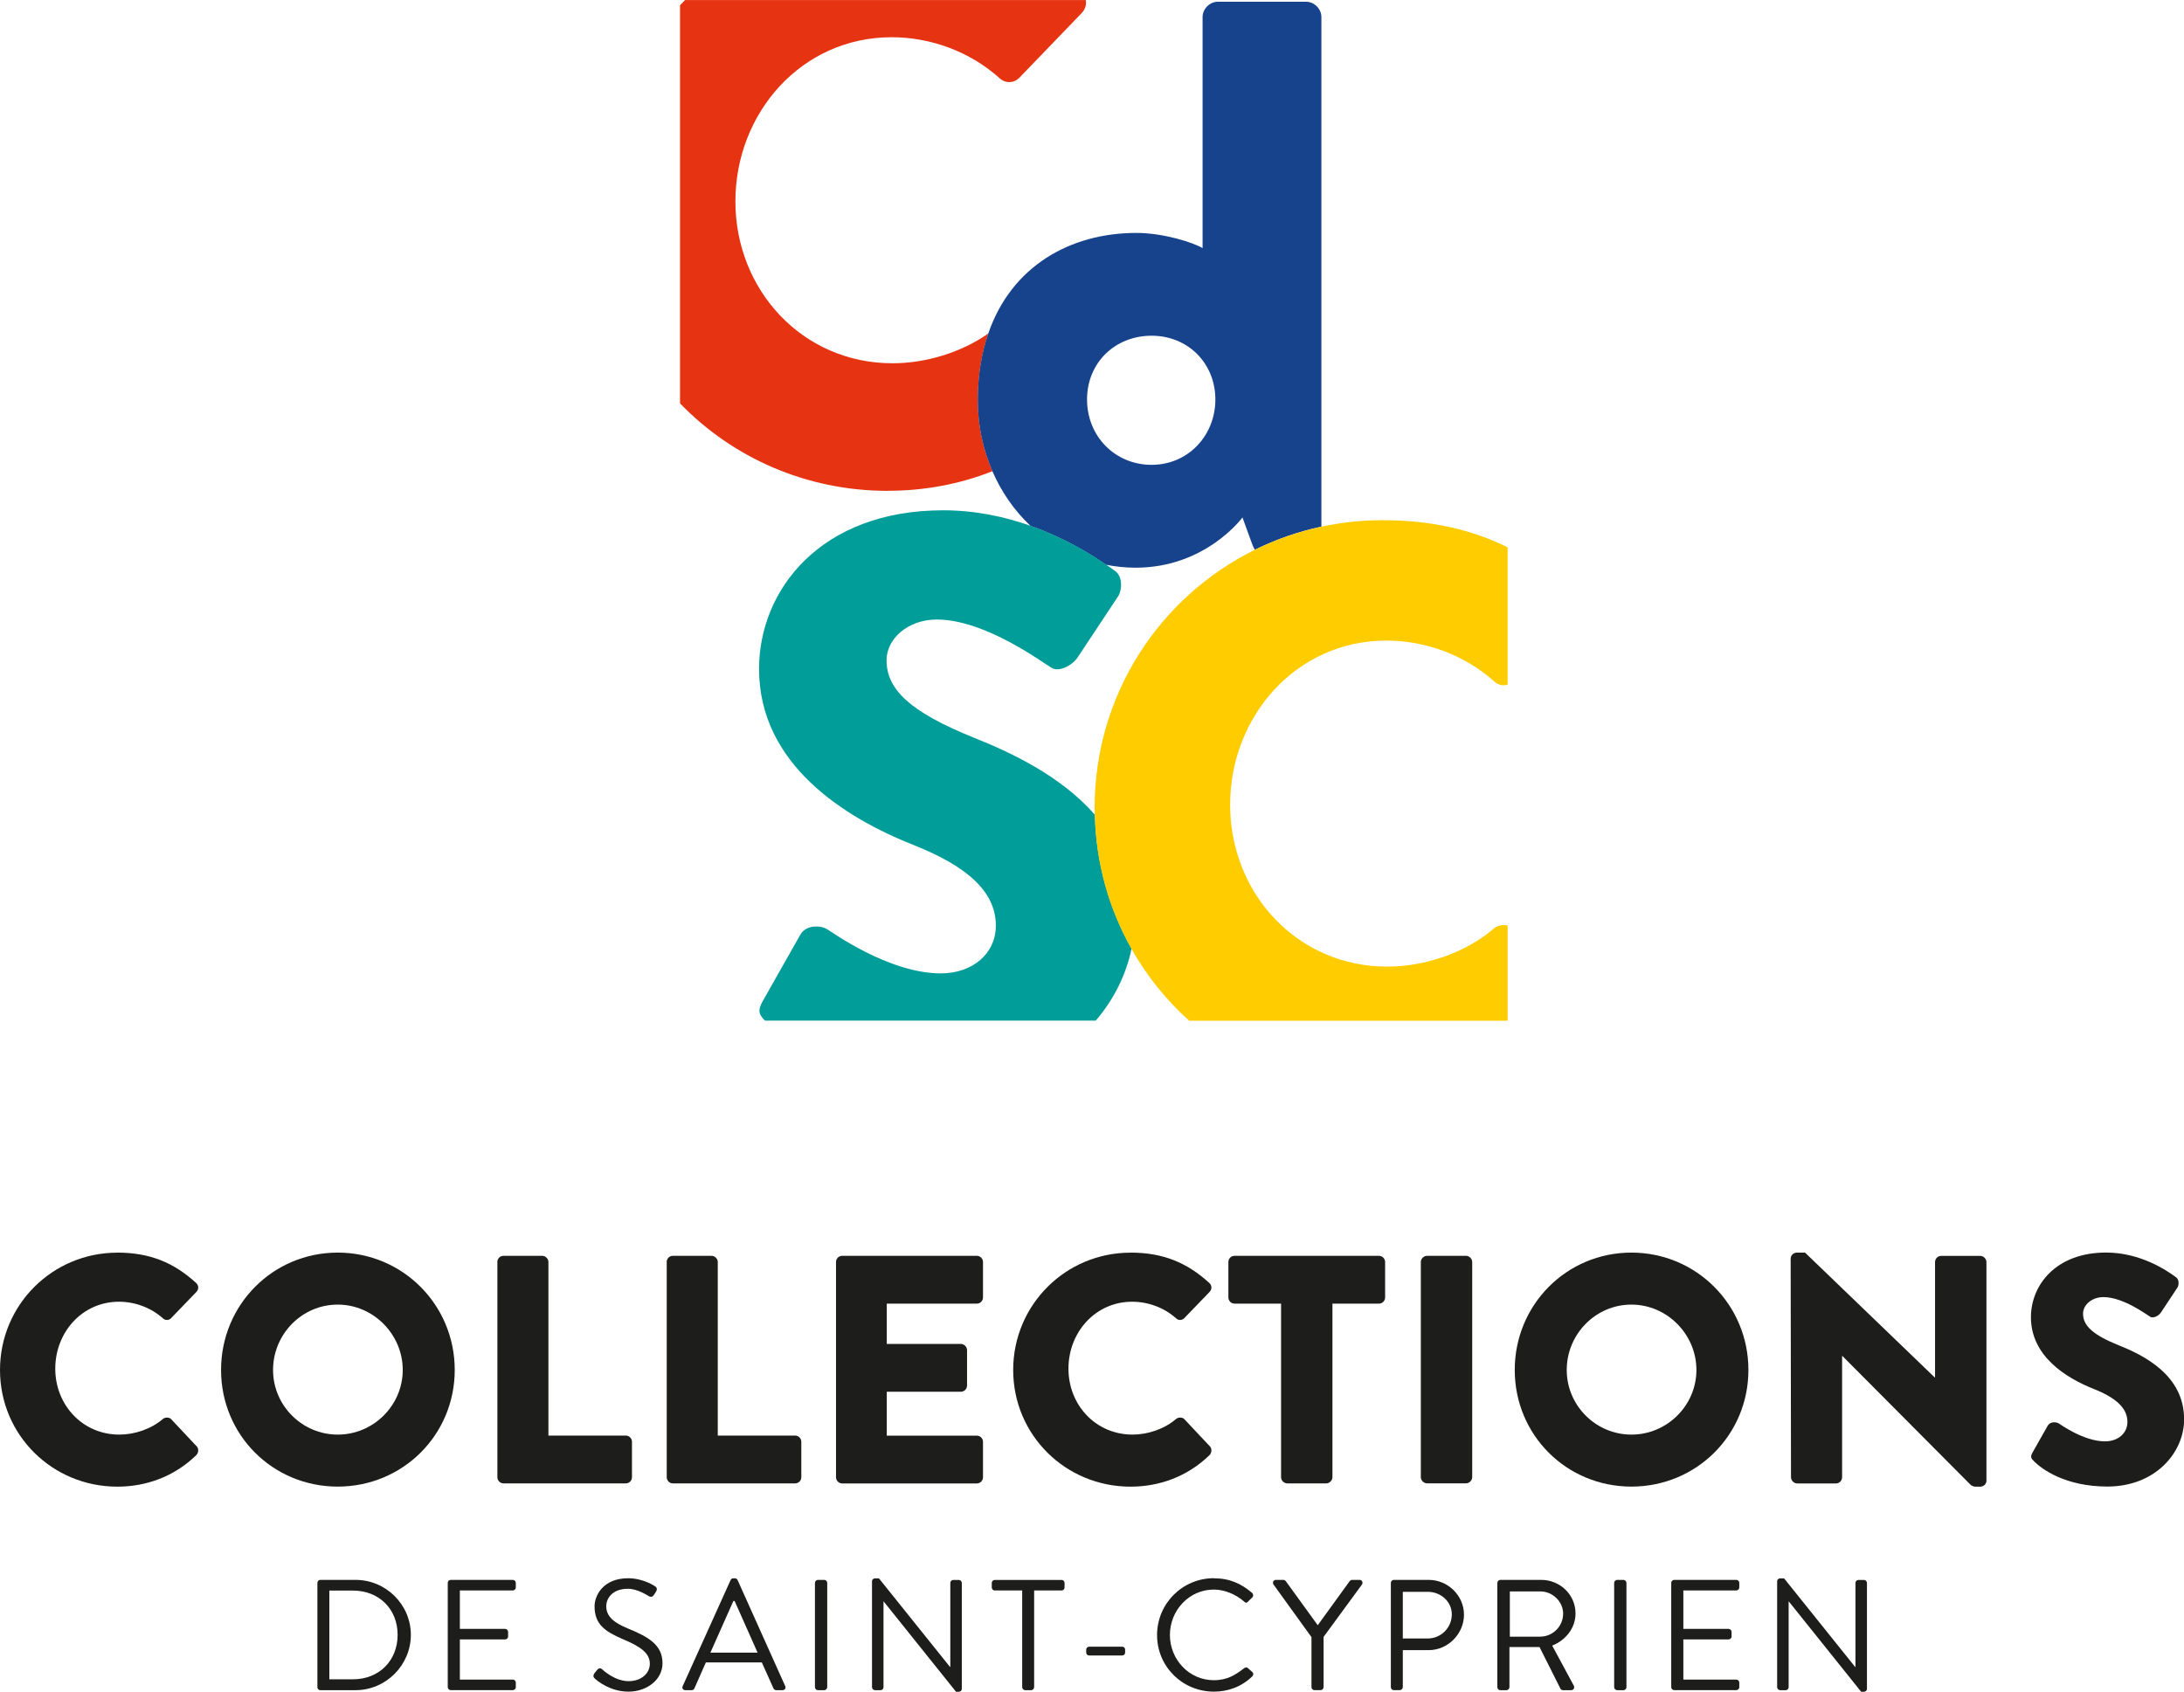 <?xml version="1.0" encoding="UTF-8"?>
<svg id="uuid-1ffd97e0-05c6-440f-ba40-36c53e021abc" data-name="Calque 2" xmlns="http://www.w3.org/2000/svg" viewBox="0 0 387.68 300.33">
  <defs>
    <style>
      .uuid-29494eb9-30e6-4764-8bb3-e8ad703e975f {
        fill: #1d1d1b;
      }

      .uuid-29494eb9-30e6-4764-8bb3-e8ad703e975f, .uuid-5e143917-8b0b-481c-af16-d81a67581de3, .uuid-549e48d7-2150-4936-83f2-3f08b6b893c9, .uuid-b723810f-d4de-43ca-befb-40beb76d6e21, .uuid-449393fb-5a17-4eef-9750-455877c21349 {
        stroke-width: 0px;
      }

      .uuid-5e143917-8b0b-481c-af16-d81a67581de3 {
        fill: #17428c;
      }

      .uuid-549e48d7-2150-4936-83f2-3f08b6b893c9 {
        fill: #009d99;
      }

      .uuid-b723810f-d4de-43ca-befb-40beb76d6e21 {
        fill: #fc0;
      }

      .uuid-449393fb-5a17-4eef-9750-455877c21349 {
        fill: #e63312;
      }
    </style>
  </defs>
  <g id="uuid-2f0a7ff9-bcc2-46d6-8b3b-6a07910025a0" data-name="Calque 1">
    <g>
      <g>
        <path class="uuid-29494eb9-30e6-4764-8bb3-e8ad703e975f" d="m20.83,222.37c5.77,0,10.04,1.79,13.96,5.37.52.46.52,1.15.06,1.62l-4.5,4.67c-.4.4-1.04.4-1.44,0-2.13-1.9-4.96-2.94-7.79-2.94-6.52,0-11.31,5.42-11.31,11.88s4.85,11.71,11.37,11.71c2.71,0,5.65-.98,7.73-2.77.4-.35,1.15-.35,1.5.06l4.5,4.79c.4.4.35,1.15-.06,1.56-3.92,3.81-8.88,5.6-14.02,5.6-11.54,0-20.83-9.17-20.83-20.71s9.29-20.83,20.83-20.83Z"/>
        <path class="uuid-29494eb9-30e6-4764-8bb3-e8ad703e975f" d="m59.95,222.37c11.54,0,20.77,9.29,20.77,20.83s-9.23,20.71-20.77,20.71-20.71-9.17-20.71-20.71,9.17-20.83,20.71-20.83Zm0,32.31c6.35,0,11.54-5.19,11.54-11.48s-5.19-11.6-11.54-11.6-11.48,5.25-11.48,11.6,5.19,11.48,11.48,11.48Z"/>
        <path class="uuid-29494eb9-30e6-4764-8bb3-e8ad703e975f" d="m88.28,224.04c0-.58.46-1.1,1.1-1.1h6.87c.58,0,1.1.52,1.1,1.1v30.81h13.73c.63,0,1.1.52,1.1,1.1v6.29c0,.58-.46,1.1-1.1,1.1h-21.69c-.63,0-1.1-.52-1.1-1.1v-38.19Z"/>
        <path class="uuid-29494eb9-30e6-4764-8bb3-e8ad703e975f" d="m118.34,224.04c0-.58.46-1.1,1.1-1.1h6.87c.58,0,1.1.52,1.1,1.1v30.81h13.73c.63,0,1.1.52,1.1,1.1v6.29c0,.58-.46,1.1-1.1,1.1h-21.69c-.63,0-1.1-.52-1.1-1.1v-38.19Z"/>
        <path class="uuid-29494eb9-30e6-4764-8bb3-e8ad703e975f" d="m148.4,224.04c0-.58.46-1.1,1.1-1.1h23.89c.63,0,1.1.52,1.1,1.1v6.29c0,.58-.46,1.1-1.1,1.1h-15.98v7.15h13.15c.58,0,1.1.52,1.1,1.1v6.29c0,.63-.52,1.1-1.1,1.1h-13.15v7.79h15.98c.63,0,1.1.52,1.1,1.1v6.29c0,.58-.46,1.1-1.1,1.1h-23.89c-.63,0-1.1-.52-1.1-1.1v-38.19Z"/>
        <path class="uuid-29494eb9-30e6-4764-8bb3-e8ad703e975f" d="m200.68,222.37c5.77,0,10.04,1.79,13.96,5.37.52.46.52,1.15.06,1.62l-4.5,4.67c-.4.4-1.04.4-1.44,0-2.13-1.9-4.96-2.94-7.79-2.94-6.52,0-11.31,5.42-11.31,11.88s4.85,11.71,11.37,11.71c2.71,0,5.65-.98,7.73-2.77.4-.35,1.15-.35,1.5.06l4.5,4.79c.4.4.35,1.15-.06,1.56-3.92,3.81-8.88,5.6-14.02,5.6-11.54,0-20.83-9.17-20.83-20.71s9.29-20.83,20.83-20.83Z"/>
        <path class="uuid-29494eb9-30e6-4764-8bb3-e8ad703e975f" d="m227.4,231.43h-8.25c-.63,0-1.1-.52-1.1-1.1v-6.29c0-.58.46-1.1,1.1-1.1h25.62c.63,0,1.1.52,1.1,1.1v6.29c0,.58-.46,1.1-1.1,1.1h-8.25v30.81c0,.58-.52,1.1-1.1,1.1h-6.92c-.58,0-1.1-.52-1.1-1.1v-30.81Z"/>
        <path class="uuid-29494eb9-30e6-4764-8bb3-e8ad703e975f" d="m252.21,224.04c0-.58.52-1.1,1.1-1.1h6.92c.58,0,1.1.52,1.1,1.1v38.19c0,.58-.52,1.1-1.1,1.1h-6.92c-.58,0-1.1-.52-1.1-1.1v-38.19Z"/>
        <path class="uuid-29494eb9-30e6-4764-8bb3-e8ad703e975f" d="m289.59,222.37c11.54,0,20.77,9.29,20.77,20.83s-9.23,20.71-20.77,20.71-20.71-9.17-20.71-20.71,9.17-20.83,20.71-20.83Zm0,32.31c6.35,0,11.54-5.19,11.54-11.48s-5.19-11.6-11.54-11.6-11.48,5.25-11.48,11.6,5.19,11.48,11.48,11.48Z"/>
        <path class="uuid-29494eb9-30e6-4764-8bb3-e8ad703e975f" d="m317.87,223.41c0-.58.52-1.04,1.1-1.04h1.44l23.02,22.16h.06v-20.48c0-.58.46-1.1,1.1-1.1h6.92c.58,0,1.1.52,1.1,1.1v38.83c0,.58-.52,1.04-1.1,1.04h-.92c-.17,0-.63-.17-.75-.29l-22.79-22.9h-.06v21.52c0,.58-.46,1.1-1.1,1.1h-6.87c-.58,0-1.1-.52-1.1-1.1l-.06-38.83Z"/>
        <path class="uuid-29494eb9-30e6-4764-8bb3-e8ad703e975f" d="m360.8,257.85l2.71-4.79c.46-.75,1.56-.63,1.96-.35.23.12,4.38,3.17,8.19,3.17,2.31,0,3.98-1.44,3.98-3.46,0-2.42-2.02-4.27-5.94-5.83-4.96-1.96-11.19-5.83-11.19-12.75,0-5.71,4.44-11.48,13.33-11.48,6,0,10.62,3.06,12.35,4.33.69.4.58,1.44.35,1.85l-2.94,4.44c-.4.63-1.44,1.15-1.96.75-.52-.29-4.73-3.46-8.25-3.46-2.08,0-3.63,1.38-3.63,2.94,0,2.13,1.73,3.75,6.29,5.6,4.5,1.79,11.65,5.31,11.65,13.15,0,5.94-5.13,11.94-13.62,11.94-7.5,0-11.65-3.12-12.98-4.44-.58-.58-.75-.81-.29-1.62Z"/>
        <path class="uuid-29494eb9-30e6-4764-8bb3-e8ad703e975f" d="m56.34,281c0-.28.22-.53.5-.53h6.27c5.4,0,9.82,4.39,9.82,9.76s-4.42,9.82-9.82,9.82h-6.27c-.28,0-.5-.25-.5-.53v-18.52Zm6.32,17.12c4.59,0,7.92-3.27,7.92-7.89s-3.33-7.86-7.92-7.86h-4.2v15.75h4.2Z"/>
        <path class="uuid-29494eb9-30e6-4764-8bb3-e8ad703e975f" d="m79.48,281c0-.28.22-.53.53-.53h11.02c.31,0,.53.25.53.53v.81c0,.28-.22.53-.53.53h-9.4v6.83h8.03c.28,0,.53.25.53.53v.81c0,.31-.25.53-.53.53h-8.03v7.13h9.4c.31,0,.53.25.53.53v.81c0,.28-.22.53-.53.53h-11.02c-.31,0-.53-.25-.53-.53v-18.52Z"/>
        <path class="uuid-29494eb9-30e6-4764-8bb3-e8ad703e975f" d="m105.47,297.11c.14-.17.28-.36.42-.53.28-.36.59-.59.98-.25.2.17,2.24,2.12,4.73,2.12,2.27,0,3.75-1.43,3.75-3.08,0-1.93-1.68-3.08-4.89-4.42-3.08-1.34-4.92-2.6-4.92-5.79,0-1.9,1.51-4.98,5.96-4.98,2.74,0,4.78,1.43,4.78,1.43.17.08.5.42.17.95-.11.17-.22.36-.34.53-.25.39-.53.5-.98.25-.2-.11-1.96-1.29-3.66-1.29-2.96,0-3.86,1.9-3.86,3.08,0,1.87,1.43,2.96,3.78,3.94,3.78,1.54,6.21,2.96,6.21,6.21,0,2.91-2.77,5.03-6.04,5.03s-5.54-1.93-5.9-2.26c-.22-.2-.5-.42-.17-.95Z"/>
        <path class="uuid-29494eb9-30e6-4764-8bb3-e8ad703e975f" d="m121.19,299.32l8.5-18.82c.08-.17.22-.31.48-.31h.28c.25,0,.39.14.48.31l8.45,18.82c.17.36-.06.73-.48.73h-1.12c-.25,0-.42-.17-.48-.31l-2.07-4.62h-9.93l-2.04,4.62c-.06.14-.22.31-.48.31h-1.12c-.42,0-.64-.36-.48-.73Zm13.29-5.93c-1.37-3.05-2.71-6.13-4.08-9.17h-.22l-4.08,9.17h8.39Z"/>
        <path class="uuid-29494eb9-30e6-4764-8bb3-e8ad703e975f" d="m144.66,281c0-.28.25-.53.53-.53h1.12c.28,0,.53.25.53.53v18.52c0,.28-.25.53-.53.53h-1.12c-.28,0-.53-.25-.53-.53v-18.52Z"/>
        <path class="uuid-29494eb9-30e6-4764-8bb3-e8ad703e975f" d="m154.79,280.7c0-.28.25-.5.53-.5h.7l12.61,15.72h.06v-14.91c0-.28.22-.53.53-.53h.98c.28,0,.53.25.53.53v18.82c0,.28-.25.5-.53.5h-.5l-12.84-16.03h-.03v15.22c0,.28-.22.53-.53.53h-.98c-.28,0-.53-.25-.53-.53v-18.82Z"/>
        <path class="uuid-29494eb9-30e6-4764-8bb3-e8ad703e975f" d="m181.45,282.35h-4.87c-.31,0-.53-.25-.53-.53v-.81c0-.28.22-.53.53-.53h11.86c.31,0,.53.25.53.53v.81c0,.28-.22.53-.53.53h-4.87v17.17c0,.28-.25.53-.53.53h-1.06c-.28,0-.53-.25-.53-.53v-17.17Z"/>
        <path class="uuid-29494eb9-30e6-4764-8bb3-e8ad703e975f" d="m192.81,293.39v-.53c0-.31.22-.53.53-.53h5.85c.31,0,.53.22.53.53v.53c0,.28-.22.5-.53.5h-5.85c-.31,0-.53-.22-.53-.5Z"/>
        <path class="uuid-29494eb9-30e6-4764-8bb3-e8ad703e975f" d="m215.5,280.19c2.83,0,4.87.98,6.77,2.6.22.22.25.56.03.78l-.76.75c-.22.28-.45.25-.73-.03-1.46-1.26-3.44-2.1-5.34-2.1-4.42,0-7.8,3.72-7.8,8.06s3.38,8.03,7.8,8.03c2.43,0,3.86-.98,5.34-2.1.28-.22.5-.2.67-.08l.84.75c.22.17.17.56-.03.75-1.9,1.85-4.31,2.71-6.8,2.71-5.59,0-10.1-4.45-10.1-10.04s4.5-10.1,10.1-10.1Z"/>
        <path class="uuid-29494eb9-30e6-4764-8bb3-e8ad703e975f" d="m232.79,290.62l-6.74-9.34c-.22-.36,0-.81.45-.81h1.31c.2,0,.36.14.45.25l5.65,7.8,5.65-7.8c.08-.11.25-.25.45-.25h1.31c.45,0,.67.45.45.81l-6.82,9.31v8.92c0,.28-.25.53-.53.53h-1.09c-.31,0-.53-.25-.53-.53v-8.89Z"/>
        <path class="uuid-29494eb9-30e6-4764-8bb3-e8ad703e975f" d="m246.89,281c0-.28.22-.53.53-.53h6.18c3.44,0,6.27,2.8,6.27,6.18s-2.83,6.29-6.24,6.29h-4.62v6.57c0,.28-.25.53-.53.53h-1.06c-.31,0-.53-.25-.53-.53v-18.52Zm6.57,9.87c2.29,0,4.25-1.87,4.25-4.28,0-2.27-1.96-4-4.25-4h-4.45v8.28h4.45Z"/>
        <path class="uuid-29494eb9-30e6-4764-8bb3-e8ad703e975f" d="m265.8,281c0-.28.22-.53.53-.53h7.24c3.36,0,6.1,2.63,6.1,5.96,0,2.57-1.71,4.73-4.14,5.71l3.83,7.1c.2.36,0,.81-.48.81h-1.43c-.25,0-.39-.14-.45-.25l-3.72-7.41h-5.34v7.13c0,.28-.25.53-.53.53h-1.09c-.31,0-.53-.25-.53-.53v-18.52Zm7.64,9.54c2.15,0,4.03-1.79,4.03-4.08,0-2.13-1.87-3.94-4.03-3.94h-5.43v8.03h5.43Z"/>
        <path class="uuid-29494eb9-30e6-4764-8bb3-e8ad703e975f" d="m286.53,281c0-.28.25-.53.53-.53h1.12c.28,0,.53.25.53.53v18.52c0,.28-.25.53-.53.53h-1.12c-.28,0-.53-.25-.53-.53v-18.52Z"/>
        <path class="uuid-29494eb9-30e6-4764-8bb3-e8ad703e975f" d="m296.66,281c0-.28.22-.53.53-.53h11.02c.31,0,.53.25.53.53v.81c0,.28-.22.53-.53.53h-9.4v6.83h8.03c.28,0,.53.25.53.53v.81c0,.31-.25.53-.53.53h-8.03v7.13h9.4c.31,0,.53.25.53.53v.81c0,.28-.22.53-.53.53h-11.02c-.31,0-.53-.25-.53-.53v-18.52Z"/>
        <path class="uuid-29494eb9-30e6-4764-8bb3-e8ad703e975f" d="m315.46,280.7c0-.28.25-.5.53-.5h.7l12.61,15.72h.06v-14.91c0-.28.22-.53.53-.53h.98c.28,0,.53.25.53.53v18.82c0,.28-.25.5-.53.5h-.5l-12.84-16.03h-.03v15.22c0,.28-.22.53-.53.53h-.98c-.28,0-.53-.25-.53-.53v-18.82Z"/>
      </g>
      <g>
        <path class="uuid-449393fb-5a17-4eef-9750-455877c21349" d="m157.57,87.13c6.4,0,12.7-1.14,18.6-3.48-1.66-3.84-2.6-8.09-2.6-12.58s.69-8.41,1.87-11.87c-4.89,3.43-11.18,5.29-17.02,5.29-15.99,0-27.88-13.02-27.88-28.73s11.74-29.15,27.74-29.15c6.93,0,13.87,2.55,19.1,7.22.99.99,2.55.99,3.54,0l11.04-11.46c.67-.67.93-1.53.78-2.36h-71.14c-.3.3-.6.61-.89.92v70.68c9.28,9.6,22.35,15.53,36.87,15.53Z"/>
        <path class="uuid-5e143917-8b0b-481c-af16-d81a67581de3" d="m201.59,100.78c12.45,0,18.96-8.92,18.96-8.92l1.7,4.67c.14.38.3.74.49,1.07,3.71-1.83,7.67-3.22,11.82-4.11V3c0-1.41-1.27-2.69-2.69-2.69h-15.71c-1.41,0-2.69,1.27-2.69,2.69v41.04c-1.7-.99-6.93-2.69-11.75-2.69-11.74,0-22.18,5.9-26.29,17.85-1.19,3.46-1.87,7.39-1.87,11.87s.94,8.75,2.6,12.58c1.61,3.72,3.91,7.02,6.77,9.71,5.94,2.1,10.57,4.93,13.41,6.9,1.69.33,3.43.52,5.23.52Zm2.83-41.18c6.51,0,11.32,4.95,11.32,11.32s-4.81,11.6-11.32,11.6-11.46-5.09-11.46-11.6,4.95-11.32,11.46-11.32Z"/>
        <path class="uuid-549e48d7-2150-4936-83f2-3f08b6b893c9" d="m194.33,144.61c-6.11-6.95-14.98-11.07-21.54-13.68-11.18-4.53-15.42-8.49-15.42-13.73,0-3.82,3.82-7.22,8.92-7.22,8.63,0,18.96,7.78,20.24,8.49,1.27.99,3.82-.28,4.81-1.84l7.22-10.9c.57-.99.85-3.54-.85-4.53-.38-.28-.85-.61-1.34-.95-2.84-1.97-7.48-4.81-13.41-6.9-4.51-1.59-9.75-2.76-15.53-2.76-21.79,0-32.69,14.15-32.69,28.16,0,16.98,15.28,26.46,27.45,31.27,9.62,3.82,14.58,8.35,14.58,14.29,0,4.95-4.1,8.49-9.76,8.49-9.34,0-19.53-7.5-20.1-7.78-.99-.71-3.68-.99-4.81.85l-6.65,11.75c-1.02,1.79-.77,2.43.33,3.57h58.72c3.25-3.77,5.41-8.2,6.36-12.79-3.97-7.04-6.3-15.14-6.5-23.81Z"/>
        <path class="uuid-b723810f-d4de-43ca-befb-40beb76d6e21" d="m234.56,93.5c-4.15.89-8.11,2.28-11.82,4.11-16.87,8.32-28.44,25.67-28.44,45.83,0,.39.02.78.03,1.17.19,8.67,2.52,16.77,6.5,23.81,2.71,4.81,6.18,9.13,10.26,12.79h56.53v-16.91c-.84-.18-1.79-.03-2.42.51-5.1,4.39-12.31,6.79-18.96,6.79-15.99,0-27.88-13.02-27.88-28.73s11.75-29.15,27.74-29.15c6.93,0,13.87,2.55,19.1,7.22.67.67,1.59.85,2.42.61v-24.39c-6.49-3.2-13.69-4.81-22.23-4.81-3.72,0-7.34.4-10.83,1.15Z"/>
      </g>
    </g>
  </g>
</svg>